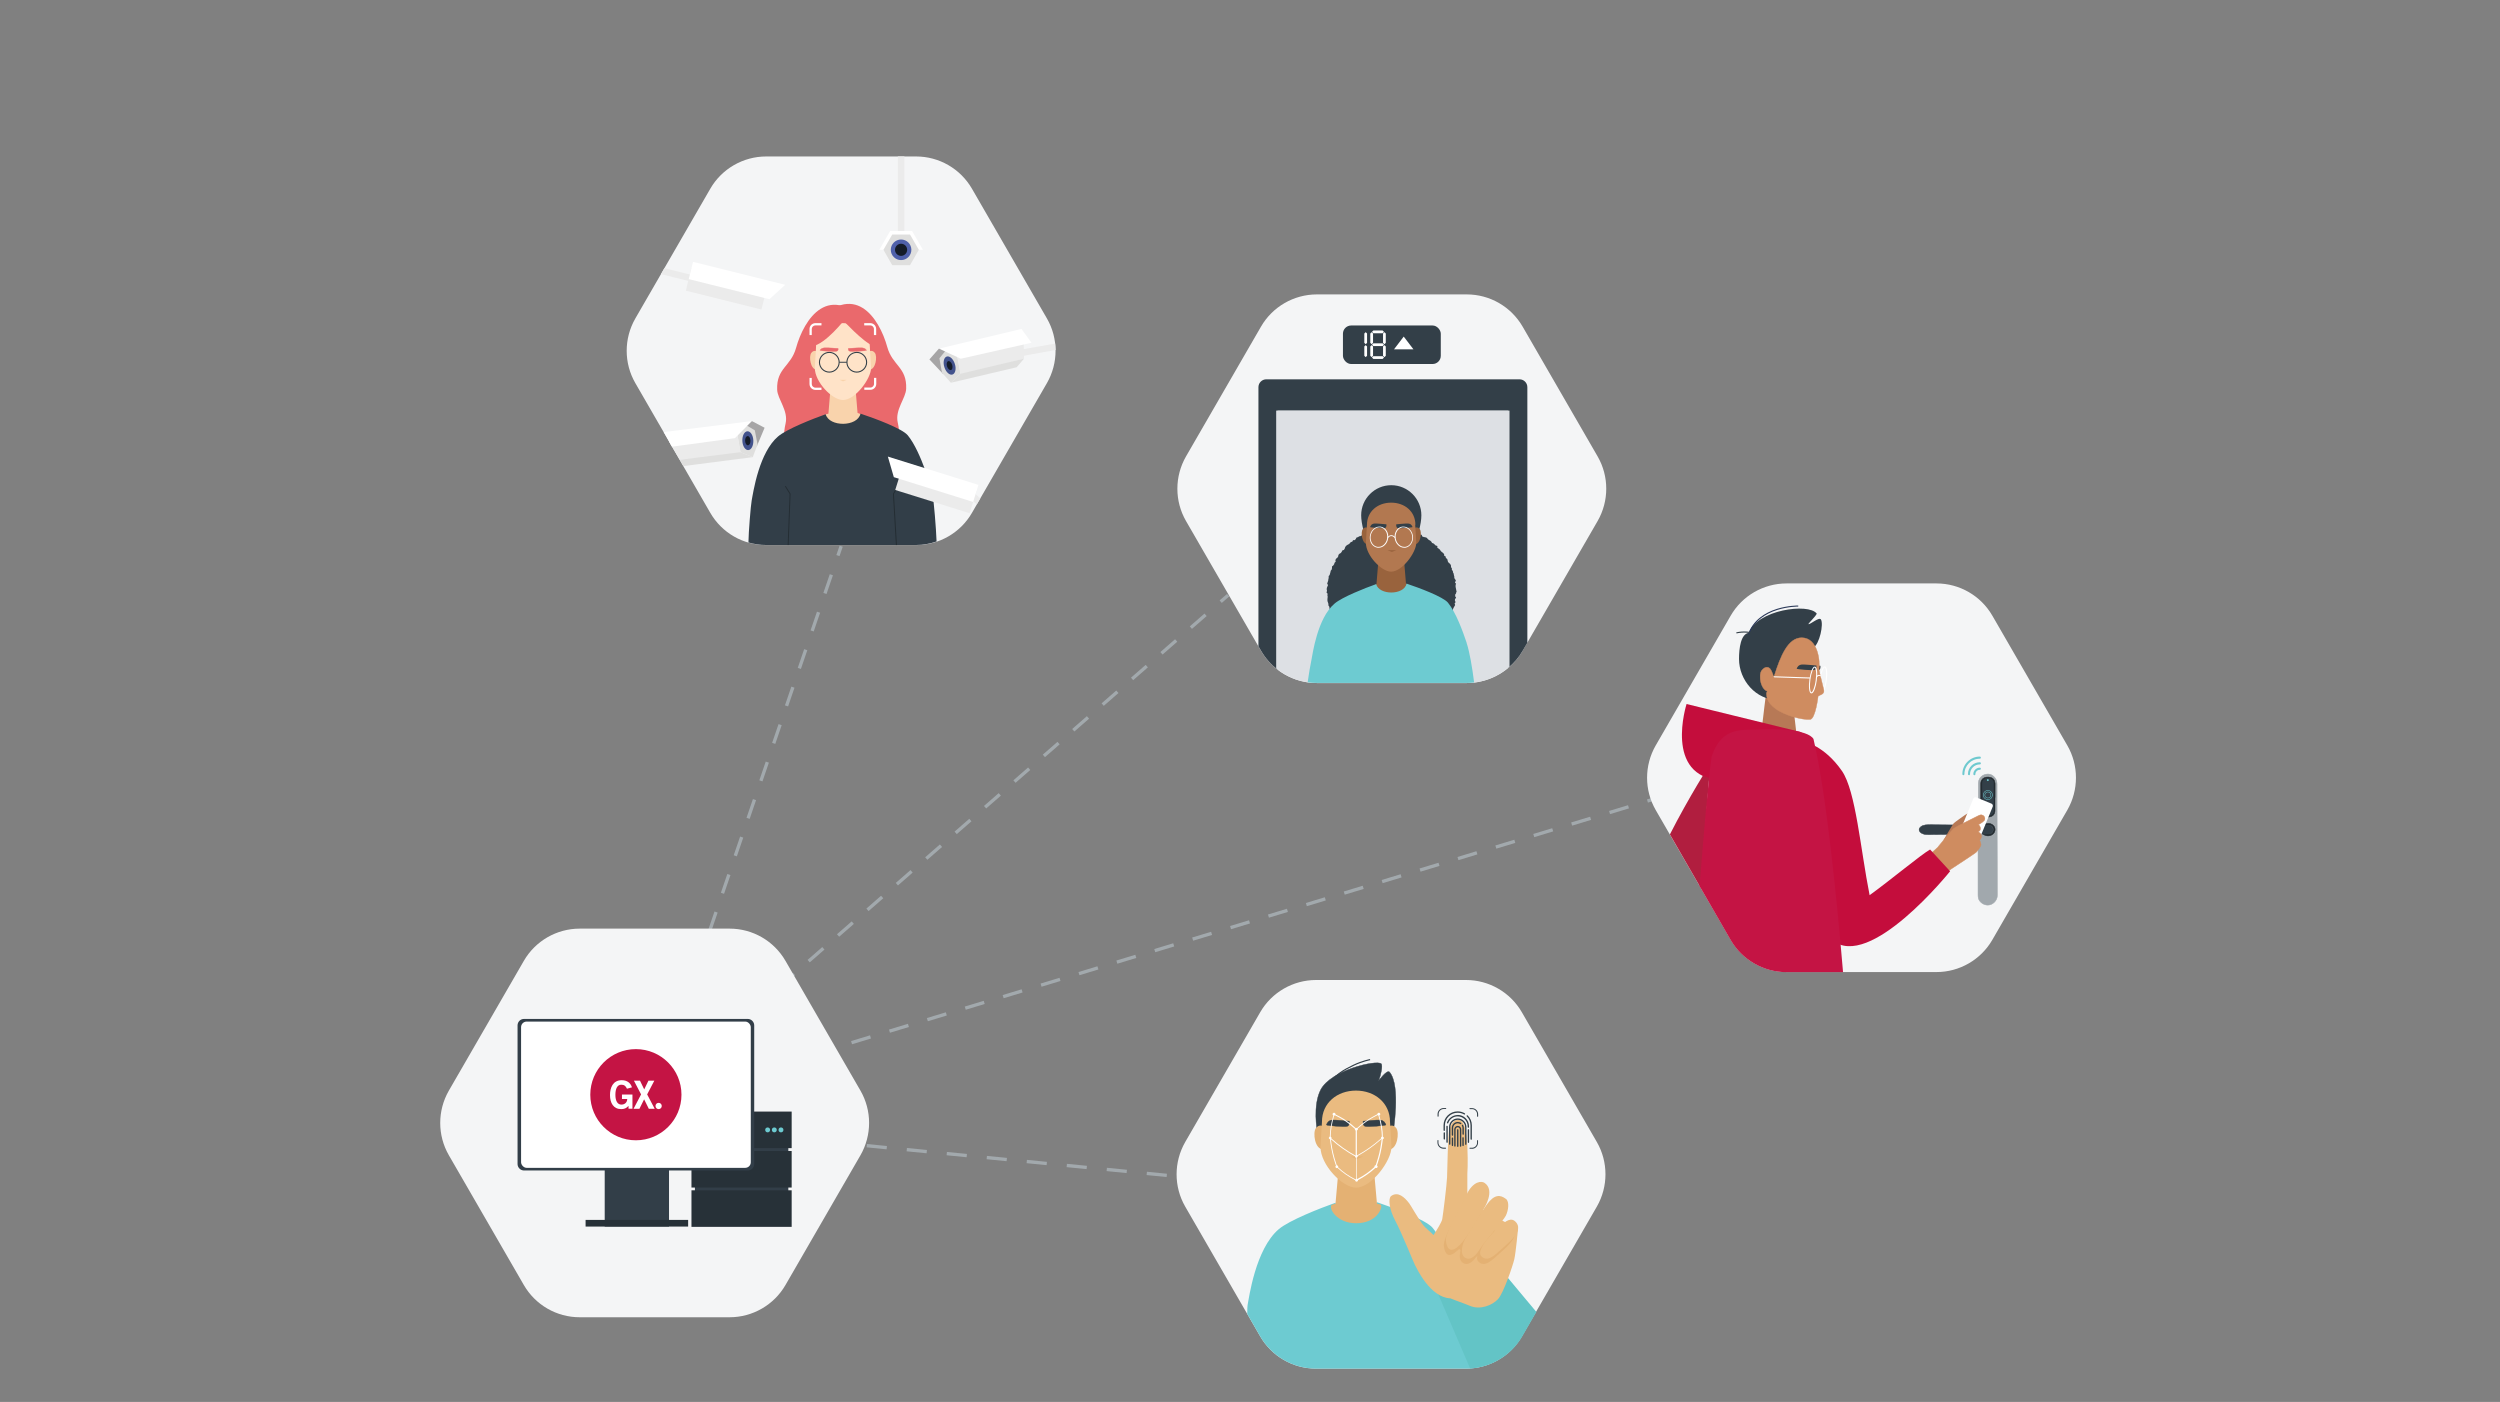 <?xml version="1.0" encoding="UTF-8"?>
<svg id="Layer_1" data-name="Layer 1" xmlns="http://www.w3.org/2000/svg" viewBox="0 0 255 143">
  <rect x="0" y="0" width="255" height="143" fill="#808080" stroke="none"/>
  <defs>
    <style>
      .cls-1 {
        fill: #a1a8ad;
        stroke: #a1a8ad;
      }

      .cls-1, .cls-2, .cls-3, .cls-4, .cls-5, .cls-6, .cls-7, .cls-8, .cls-9, .cls-10, .cls-11 {
        stroke-miterlimit: 10;
      }

      .cls-1, .cls-4, .cls-7, .cls-10 {
        stroke-width: .05px;
      }

      .cls-12 {
        fill: #eabb80;
      }

      .cls-13 {
        fill: #fff;
      }

      .cls-2 {
        stroke-linecap: round;
        stroke-width: .04px;
      }

      .cls-2, .cls-4 {
        stroke: #333f48;
      }

      .cls-2, .cls-4, .cls-14 {
        fill: #333f48;
      }

      .cls-15, .cls-16 {
        fill: #ea696c;
      }

      .cls-3 {
        stroke-dasharray: 0 0 2.02 2.02;
      }

      .cls-3, .cls-5, .cls-6, .cls-8, .cls-10, .cls-11 {
        fill: none;
      }

      .cls-3, .cls-5, .cls-6, .cls-8, .cls-11 {
        stroke: #a2a9ad;
        stroke-width: .34px;
      }

      .cls-17 {
        fill: #6ec9cf;
      }

      .cls-18 {
        fill: #f4f5f6;
      }

      .cls-19 {
        fill: #6dcbd1;
      }

      .cls-16 {
        stroke: #ea696c;
        stroke-linejoin: round;
        stroke-width: .04px;
      }

      .cls-20 {
        fill: #b27850;
      }

      .cls-21 {
        fill: #4f60aa;
      }

      .cls-22 {
        fill: #99633d;
      }

      .cls-6 {
        stroke-dasharray: 0 0 2.05 2.05;
      }

      .cls-23 {
        fill: #f9d3ac;
      }

      .cls-24 {
        fill: #b77956;
      }

      .cls-25 {
        fill: #ffe3c8;
      }

      .cls-26 {
        fill: #141b28;
      }

      .cls-7 {
        fill: #232b30;
        stroke: #232b30;
      }

      .cls-8 {
        stroke-dasharray: 0 0 1.99 1.99;
      }

      .cls-27 {
        fill: #e4b173;
      }

      .cls-28 {
        fill: #ebebeb;
      }

      .cls-29 {
        fill: #293757;
      }

      .cls-30 {
        fill: #273138;
      }

      .cls-31 {
        fill: #63c4c6;
      }

      .cls-32 {
        fill: #dfdfde;
      }

      .cls-9 {
        fill: #cf8c60;
        stroke: #cf8c60;
        stroke-width: .04px;
      }

      .cls-10 {
        stroke: #6ec9cf;
      }

      .cls-33 {
        fill: #dde0e4;
      }

      .cls-34 {
        fill: #a6a5a6;
      }

      .cls-35 {
        fill: #b11e3f;
      }

      .cls-36 {
        fill: #42528c;
      }

      .cls-37 {
        fill: #323e48;
      }

      .cls-38 {
        fill: #c41444;
      }

      .cls-11 {
        stroke-dasharray: 0 0 2.02 2.02;
      }

      .cls-39 {
        fill: #c40d3c;
      }

      .cls-40 {
        fill: #242d33;
      }
    </style>
  </defs>
  <g>
    <line class="cls-5" x1="64.63" y1="113.1" x2="65.6" y2="112.8"/>
    <line class="cls-11" x1="67.53" y1="112.22" x2="174.58" y2="79.72"/>
    <line class="cls-5" x1="175.54" y1="79.43" x2="176.51" y2="79.13"/>
  </g>
  <g>
    <line class="cls-5" x1="64.96" y1="114.54" x2="65.96" y2="114.64"/>
    <line class="cls-6" x1="68.01" y1="114.84" x2="132.35" y2="121.21"/>
    <line class="cls-5" x1="133.37" y1="121.31" x2="134.37" y2="121.41"/>
  </g>
  <g>
    <line class="cls-5" x1="66.18" y1="113.1" x2="66.51" y2="112.14"/>
    <line class="cls-3" x1="67.16" y1="110.23" x2="85.14" y2="57.62"/>
    <line class="cls-5" x1="85.47" y1="56.67" x2="85.8" y2="55.71"/>
  </g>
  <g>
    <line class="cls-5" x1="65.23" y1="113.1" x2="65.99" y2="112.43"/>
    <line class="cls-8" x1="67.49" y1="111.12" x2="123.76" y2="62.02"/>
    <line class="cls-5" x1="124.51" y1="61.37" x2="125.27" y2="60.71"/>
  </g>
  <g>
    <path class="cls-18" d="M197.52,99.15h-15.29c-2.35,0-4.52-1.25-5.7-3.29l-7.65-13.24c-1.17-2.03-1.17-4.54,0-6.58l7.65-13.24c1.17-2.03,3.35-3.29,5.7-3.29h15.29c2.35,0,4.52,1.25,5.7,3.29l7.65,13.24c1.17,2.03,1.17,4.54,0,6.58l-7.65,13.24c-1.17,2.03-3.35,3.29-5.7,3.29Z"/>
    <g>
      <path class="cls-1" d="M201.79,84.05c0-1.37,0-2.75,0-4.12,0-.47,.28-.84,.75-.95,.39-.09,.7,.05,.95,.36,.16,.2,.21,.43,.21,.68,0,.59,0,1.19,0,1.78,.01,3.08,.02,6.17,.03,9.25,0,.15,.01,.31-.02,.46-.07,.38-.47,.84-1.01,.81-.39-.02-.79-.31-.9-.68-.03-.11-.04-.23-.04-.35,0-1.08,0-2.16,0-3.24,0-.97,0-1.94,0-2.91v-1.09Z"/>
      <path class="cls-7" d="M202.26,85.06h0s.03,.04,.05,.05c.29,.22,.73,.2,.99-.05,.3-.28,.26-.73-.08-.95-.25-.17-.6-.16-.86,0-.03,.02-.05,.04-.08,.06,.02,.01,.04,.01,.06,.01,.21,0,.41,0,.62,.01,.09,0,.17,.03,.24,.1,.15,.14,.17,.39,.05,.57-.05,.08-.12,.15-.22,.17-.07,.01-.15,.02-.23,.02-.18,0-.36,0-.54,0Z"/>
      <path class="cls-7" d="M203.49,81.31c0,.46,0,.91,0,1.37,0,.38-.25,.63-.63,.66-.14,.01-.27,0-.4-.04-.26-.09-.4-.28-.43-.56,0-.08,0-.15,0-.23,0-.8,0-1.61,0-2.41,0-.11,0-.23,.02-.33,.05-.27,.26-.45,.53-.5,.15-.02,.3-.02,.45,.02,.3,.09,.46,.32,.47,.63,0,.47,0,.93,0,1.4h0Z"/>
      <path class="cls-4" d="M203.34,81.29h0c0-.47,0-.94,0-1.41,0-.22-.13-.39-.35-.45-.08-.02-.16-.02-.24-.03-.34,0-.55,.21-.55,.51,0,.92,0,1.85,0,2.77,0,.21,.12,.39,.32,.46,.15,.05,.31,.05,.46,.01,.23-.06,.36-.23,.36-.47,0-.47,0-.93,0-1.4Z"/>
      <path class="cls-10" d="M203.22,81.09c0,.26-.2,.47-.46,.47-.25,0-.46-.21-.46-.46,0-.26,.2-.47,.47-.47,.24,0,.45,.21,.46,.46Zm-.15,0c0-.17-.13-.31-.31-.31-.16,0-.3,.14-.31,.31,0,.17,.14,.31,.31,.31,.17,0,.31-.14,.31-.3Z"/>
      <path class="cls-17" d="M202.76,79.47c.05,0,.1,.05,.1,.1,0,.05-.05,.1-.1,.1-.05,0-.1-.05-.1-.1,0-.05,.05-.1,.1-.1Z"/>
      <path class="cls-4" d="M203.3,84.62c0,.25-.2,.45-.45,.45-1.76,.02-4.58,.04-6.13,.06-.19,0-.38,0-.56-.07-.12-.04-.22-.1-.31-.19-.15-.17-.13-.38,.06-.53,.14-.12,.31-.17,.49-.2,.11-.01,.22-.02,.33-.02,1.34,.01,2.69,.03,4.03,.04,.25,0,1.4,0,2.08,0,.25,0,.45,.2,.45,.45h0Z"/>
    </g>
    <g>
      <path class="cls-17" d="M200.84,79.07c-.06,0-.11-.05-.11-.11,0-.67,.54-1.21,1.21-1.21,.06,0,.11,.05,.11,.11s-.05,.11-.11,.11c-.55,0-1,.45-1,1,0,.06-.05,.11-.11,.11Z"/>
      <path class="cls-17" d="M201.39,79.07c-.06,0-.11-.05-.11-.11,0-.36,.3-.66,.66-.66,.06,0,.11,.05,.11,.11s-.05,.11-.11,.11c-.25,0-.45,.2-.45,.45,0,.06-.05,.11-.11,.11Z"/>
      <path class="cls-17" d="M200.27,79.07c-.06,0-.11-.05-.11-.11,0-.98,.8-1.79,1.78-1.79,.06,0,.11,.05,.11,.11s-.05,.11-.11,.11c-.87,0-1.57,.7-1.57,1.57,0,.06-.05,.11-.11,.11Z"/>
    </g>
    <path class="cls-24" d="M179.65,74.91c0,.41,3.86,2.45,3.78,1.59l-.57-4.91-2.65-1.45s-.46,3.63-.56,4.77Z"/>
    <g id="body">
      <path class="cls-14" d="M184.94,66.08c.66-.36,1.09-2.45,.79-2.9-.19-.27-1.05,.51-1.28,.49,.02-.12,.76-.8,.86-1.08-.83-1.12-6.1-.38-6.93,1.96-.34,.96,5.08,2.34,6.56,1.54Z"/>
      <path id="hair" class="cls-14" d="M177.38,67.21c0,2.18,1.73,4.18,3.93,4.18s3.99-2,3.99-4.18-1.78-3.95-3.99-3.95c-1.16,0-2.16,.49-2.88,1.28-.89,.07-1.05,1.64-1.05,2.67Z"/>
    </g>
    <path class="cls-13" d="M185.77,70.72c-.12-.02-.19-.17-.22-.46-.03-.26-.02-.6,.03-.96,.09-.66,.3-1.32,.54-1.32h.02c.25,.03,.29,.74,.19,1.42-.09,.66-.3,1.32-.54,1.32h-.02Zm-.09-1.41c-.05,.35-.06,.68-.03,.93,.03,.28,.1,.36,.13,.37h0c.11,0,.34-.47,.44-1.23,.05-.35,.06-.68,.03-.93-.03-.28-.1-.36-.13-.37h0c-.11,0-.34,.47-.44,1.23Z"/>
    <g id="eyebrows">
      <path class="cls-14" d="M185.67,67.91s-1.23-.12-1.46-.1c-.39,.04-.48,.29-.54,.43-.02,.05,1.6,.21,1.84,.12,.24-.09,.17-.45,.17-.45Z"/>
    </g>
    <path class="cls-9" d="M180.99,68.89c.63-1.98,1.39-3.84,2.78-3.84,1.64,0,1.91,2.35,1.76,3.28,0,0-.04,1.62-.04,1.72,0,.28-.01,.61-.04,.96,0,0-.27,2.34-.83,2.38-.78,.05-2.61-.4-3.57-1.15-.74-.57-.87-1.05-.87-1.56,0-.07,.42-.62,.62-1.19,.07-.21,.14-.42,.2-.59Z"/>
    <g id="eyebrows-2" data-name="eyebrows">
      <path class="cls-14" d="M185.26,67.88s-1.23-.12-1.46-.1c-.39,.04-.48,.29-.54,.43-.02,.05,1.6,.21,1.84,.12,.24-.09,.17-.45,.17-.45Z"/>
    </g>
    <path class="cls-9" d="M185.53,68.32l.5,2.07c.04,.18-.05,.37-.22,.44l-.56,.25,.28-2.76Z"/>
    <g>
      <path class="cls-13" d="M184.75,70.73c-.12-.02-.19-.17-.22-.46-.03-.26-.02-.6,.03-.96,.09-.66,.3-1.32,.54-1.32h.02c.25,.03,.29,.74,.19,1.42-.09,.66-.3,1.32-.54,1.32h-.02Zm-.09-1.41c-.05,.35-.06,.68-.03,.93,.03,.28,.1,.36,.13,.37h0c.11,0,.34-.47,.44-1.23,.05-.35,.06-.68,.03-.93-.03-.28-.1-.36-.13-.37h0c-.11,0-.34,.47-.44,1.23Z"/>
      <path class="cls-13" d="M185.34,69.07c.05-.08,.13-.13,.21-.13,.05,0,.1,.02,.14,.05l.06-.09c-.06-.04-.13-.07-.2-.07-.12,0-.23,.07-.3,.18l.09,.06Z"/>
      <rect class="cls-13" x="182.67" y="67.19" width=".11" height="3.82" transform="translate(107.54 249.4) rotate(-88.08)"/>
    </g>
    <path class="cls-9" d="M180.54,68.21c-.14-.17-.47-.29-.84,.17-.37,.46-.12,2.17,.8,2.17s.42-1.89,.05-2.34Z"/>
    <path class="cls-29" d="M178.41,64.74c.23-.67,.64-1.23,1.21-1.68,.46-.36,1.02-.65,1.67-.85,1.12-.35,2.12-.34,2.13-.34v-.11s-1.03-.01-2.16,.34c-.67,.21-1.24,.5-1.71,.87-.59,.46-1.01,1.04-1.25,1.73l.1,.03Z"/>
    <path class="cls-14" d="M177.12,64.61c.69-.15,1.39-.1,2.07,.14,.55,.2,.6,.11,.04-.1-.7-.26-1.42-.31-2.13-.15l.02,.1Z"/>
    <path class="cls-24" d="M198.21,85.74s.98-1.68,1.07-1.77c.08-.09,1.12-.82,1.15-.84l.94-.59s.24,.33,.05,.63c-.19,.3-.69,.58-.69,.58l-1.18,1.86-1.34,.12Z"/>
    <rect class="cls-13" x="200.6" y="81.52" width="2.14" height="3.6" rx=".23" ry=".23" transform="translate(46.65 -70.24) rotate(22.28)"/>
    <path class="cls-9" d="M197.68,86.38s1.43-1.75,1.6-1.88c.17-.14,2.41-1.25,2.51-1.3,.54-.3,.81,.28,.6,.5-.2,.22-.58,.41-.58,.41,0,0,.47,.43-.02,.74,.64,.38,.14,.85,.14,.85,0,0,.17,.36,.13,.51-.03,.15-.37,.62-.51,.74-.13,.12-2.49,1.66-2.49,1.66l-2.32,1.62-1.06-2.02,2-1.81Z"/>
    <path class="cls-35" d="M173.47,90.56l.97-12.66s-2.2,3.45-4.11,7.21l3.14,5.45Z"/>
    <g id="male">
      <path class="cls-39" d="M184.03,75.66s2.03,.35,3.85,2.98c1.41,2.04,1.89,7.98,2.82,12.67,2.08-1.5,5.31-4.19,6.17-4.66l2.04,2.22s-8.21,10.25-12.04,7.01c-1.68-1.92-2.86-5.32-2.83-9.94,.02-2.67,0-10.29,0-10.29Z"/>
    </g>
    <g id="_1_Standing" data-name="01 Standing">
      <g id="hoodie">
        <path class="cls-39" d="M183.77,74.69l-11.74-2.88s-2.38,7.44,3.52,7.78c5.91,.35,8.21-4.91,8.21-4.91Z"/>
      </g>
    </g>
    <path class="cls-35" d="M180.81,78.53c-3.6,2.11-7.14,.61-7.14,.61,0,0,3.13,3.17,7.14-.61Z"/>
    <path class="cls-38" d="M184.98,75.38c-.62-1.01-4-1.06-5.43-.97-1.69,.11-3.87-.45-4.96,2.74-.35,2.44-.81,7.83-1.23,13.24l3.16,5.48c1.17,2.03,3.35,3.29,5.7,3.29h5.77c-.59-6.96-1.68-18.14-3.01-23.76Z"/>
  </g>
  <g>
    <path class="cls-18" d="M93.44,55.6h-15.29c-2.35,0-4.52-1.25-5.7-3.29l-7.65-13.24c-1.17-2.03-1.17-4.54,0-6.58l7.65-13.24c1.17-2.03,3.35-3.29,5.7-3.29h15.29c2.35,0,4.52,1.25,5.7,3.29l7.65,13.24c1.17,2.03,1.17,4.54,0,6.58l-7.65,13.24c-1.17,2.03-3.35,3.29-5.7,3.29Z"/>
    <path class="cls-15" d="M87.65,45.33c1.19,2.8,4.89,2.02,3.92-2.23-.3-1.31,.83-2.48,.86-3.45,.08-2.21-1.4-2.34-1.93-4.26-.8-2.9-3.37-6.97-7.53-2.2-1.62,1.86,4.67,12.14,4.67,12.14Z"/>
    <path class="cls-15" d="M84.05,45.42c-1.19,2.8-4.89,2.02-3.92-2.23,.3-1.31-.83-2.48-.86-3.45-.08-2.21,1.4-2.34,1.93-4.26,.8-2.9,3.37-6.97,7.53-2.2,1.62,1.86-4.67,12.14-4.67,12.14Z"/>
    <path class="cls-23" d="M87.88,42.27c-.1-.03-.32-.12-.41-.15l-.26-3.12h-2.45l-.26,3.19c-.09,.03-.18,.05-.28,.08-.37,.11,.35,1.45,1.74,1.45s2.25-1.35,1.91-1.45Z"/>
    <path class="cls-23" d="M83.37,35.86s-.35-.23-.62,.14c-.27,.36-.09,1.72,.59,1.72s.03-1.86,.03-1.86Z"/>
    <path class="cls-23" d="M88.62,35.86s.35-.23,.62,.14c.27,.36,.09,1.72-.59,1.72s-.03-1.86-.03-1.86Z"/>
    <path class="cls-25" d="M88.73,35.48c0-1.52-1.23-2.52-2.75-2.52s-2.75,1-2.75,2.52c0,0-.12,1.94-.12,2.04,0,1.45,1.77,3.28,2.87,3.28,1.27,0,2.87-2.19,2.87-3.28,0-.09-.12-2.04-.12-2.04Z"/>
    <path class="cls-16" d="M86.54,35.54s1.13-.08,1.35-.06c.36,.02,.44,.18,.5,.27,.02,.03-1.48,.13-1.7,.07-.22-.05-.15-.28-.15-.28Z"/>
    <g>
      <path class="cls-14" d="M84.59,38.01c-.58,0-1.06-.48-1.06-1.06s.48-1.06,1.06-1.06,1.06,.48,1.06,1.06-.48,1.06-1.06,1.06Zm0-2.01c-.53,0-.95,.43-.95,.95s.43,.95,.95,.95,.95-.43,.95-.95-.43-.95-.95-.95Z"/>
      <path class="cls-14" d="M87.39,38.01c-.58,0-1.06-.48-1.06-1.06s.48-1.06,1.06-1.06,1.06,.48,1.06,1.06-.48,1.06-1.06,1.06Zm0-2.01c-.53,0-.95,.43-.95,.95s.43,.95,.95,.95,.95-.43,.95-.95-.43-.95-.95-.95Z"/>
      <rect class="cls-14" x="85.6" y="36.9" width=".78" height=".1"/>
    </g>
    <path class="cls-15" d="M86.21,32.53s-2,2.59-3.35,2.78,.44-2.27,.44-2.27l1.58-.81,1.32,.3Z"/>
    <path class="cls-16" d="M85.48,35.54s-1.13-.08-1.35-.06c-.36,.02-.44,.18-.5,.27-.02,.03,1.48,.13,1.7,.07,.22-.05,.15-.28,.15-.28Z"/>
    <path class="cls-15" d="M85.88,32.56s2.23,2.4,3.12,2.67,.71-1.46,.71-1.46l-1.85-1.66-1.97,.45Z"/>
    <g>
      <path class="cls-37" d="M95.13,50.47c-.11-.53-.23-1-.36-1.38-.11-.33-.25-.73-.4-1.15-.45-1.22-1.07-2.68-1.78-3.54-.57-.69-3.32-1.71-4.82-2.21-.29,1.37-3.21,1.38-3.55,.06-1.32,.47-3.97,1.51-4.86,2.27-.95,.81-1.57,2.18-1.98,3.46-.23,.73-.4,1.44-.51,2-.11,.53-.17,.93-.2,1.08-.09,.45-.32,3.26-.33,4.27,.58,.17,1.18,.26,1.8,.26h15.29c.73,0,1.43-.13,2.1-.36-.05-1.37-.28-4.15-.41-4.77Z"/>
      <polygon class="cls-40" points="80.44 55.6 80.34 55.6 80.54 50.39 80.06 49.61 80.14 49.56 80.64 50.36 80.64 50.37 80.44 55.6"/>
      <polygon class="cls-40" points="91.38 55.6 91.08 50.36 91.58 49.56 91.66 49.61 91.18 50.38 91.49 55.6 91.38 55.6"/>
    </g>
    <polygon id="nose" class="cls-23" points="85.62 38.74 86.36 38.74 85.99 38.9 85.62 38.74"/>
    <g>
      <path class="cls-13" d="M89.15,39.16c0,.2-.17,.37-.37,.37h-.62v.23h.62c.33,0,.6-.27,.6-.6v-.62h-.23v.62Z"/>
      <path class="cls-13" d="M88.77,33.19c.2,0,.37,.17,.37,.37v.62h.23v-.62c0-.33-.27-.6-.6-.6h-.62v.23h.62Z"/>
      <path class="cls-13" d="M83.17,39.54c-.2,0-.37-.17-.37-.37v-.62h-.23v.62c0,.33,.27,.6,.6,.6h.62v-.23h-.62Z"/>
      <path class="cls-13" d="M82.8,33.56c0-.2,.17-.37,.37-.37h.62v-.23h-.62c-.33,0-.6,.27-.6,.6v.62h.23v-.62Z"/>
    </g>
    <polygon class="cls-28" points="67.77 27.35 71.76 28.35 71.59 29 67.42 27.96 67.77 27.35"/>
    <polygon class="cls-28" points="107.67 35.7 102.71 36.59 102.55 35.94 107.63 35.04 107.67 35.7"/>
    <polygon class="cls-28" points="92.25 26.34 92.25 15.95 91.58 15.95 91.58 25.82 92.25 26.34"/>
    <g>
      <polygon class="cls-13" points="94.14 25.48 93.03 23.56 90.8 23.56 89.69 25.48 89.69 25.48 94.14 25.48 94.14 25.48"/>
      <polygon class="cls-32" points="91.01 27.05 90.11 25.48 91.01 23.92 92.82 23.92 93.72 25.48 92.82 27.05 91.01 27.05"/>
      <path class="cls-21" d="M92.96,25.48c0,.58-.47,1.05-1.05,1.05s-1.05-.47-1.05-1.05,.47-1.05,1.05-1.05,1.05,.47,1.05,1.05Z"/>
      <circle class="cls-26" cx="91.91" cy="25.48" r=".62"/>
    </g>
    <g>
      <rect class="cls-28" x="72.92" y="25.48" width="2.36" height="7.95" transform="translate(27.58 94.23) rotate(-75.99)"/>
      <polygon class="cls-13" points="70.25 28.47 78.48 30.52 80.09 29.05 70.69 26.71 70.25 28.47"/>
    </g>
    <polygon class="cls-28" points="99.99 50.84 99.16 50.09 98.55 50.48 99.63 51.45 99.99 50.84"/>
    <g>
      <polygon class="cls-34" points="94.8 36.66 96.23 38.18 97 35.71 95.77 35.56 94.8 36.66"/>
      <polygon class="cls-32" points="96.56 35.63 95.82 36.55 96.08 38.01 96.99 39.04 97.98 38.12 97.6 36.13 96.56 35.63"/>
      <path class="cls-36" d="M97.39,37.11c.17,.5,.06,.99-.23,1.09-.29,.1-.67-.23-.83-.74-.17-.5-.06-.99,.23-1.09,.29-.1,.67,.23,.83,.74Z"/>
      <path class="cls-26" d="M97.12,37.2c.08,.25,.03,.49-.11,.54-.14,.05-.33-.11-.41-.36-.08-.25-.03-.49,.11-.54,.14-.05,.33,.11,.41,.36Z"/>
      <polygon class="cls-28" points="97.64 36.33 98 38.34 104.45 36.58 104.41 34.62 97.64 36.33"/>
      <polygon class="cls-32" points="97.98 38.12 104.45 36.58 103.7 37.46 96.99 39.04 97.98 38.12"/>
      <polygon class="cls-13" points="95.77 35.56 98 36.59 105.21 34.96 104.19 33.55 95.77 35.56"/>
    </g>
    <g>
      <rect class="cls-28" x="94.28" y="46.06" width="2.36" height="7.95" transform="translate(19.22 126.22) rotate(-72.64)"/>
      <polygon class="cls-13" points="99.26 51.2 91.17 48.67 90.56 46.57 99.8 49.46 99.26 51.2"/>
    </g>
    <g>
      <polygon class="cls-34" points="77.99 43.63 77.18 45.56 75.6 43.52 76.69 42.95 77.99 43.63"/>
      <polygon class="cls-32" points="75.98 43.29 76.99 43.89 77.27 45.34 76.78 46.63 75.52 46.12 75.18 44.13 75.98 43.29"/>
      <path class="cls-36" d="M75.72,44.97c.02,.53,.29,.95,.6,.94,.31-.01,.54-.45,.52-.98-.02-.53-.29-.95-.6-.94-.31,.01-.54,.45-.52,.98Z"/>
      <path class="cls-26" d="M76,44.96c.01,.26,.14,.47,.29,.46,.15,0,.27-.22,.26-.48-.01-.26-.14-.47-.29-.46-.15,0-.27,.22-.26,.48Z"/>
      <polygon class="cls-28" points="75.21 44.32 75.58 46.33 69.33 46.9 68.27 45.1 75.21 44.32"/>
      <polygon class="cls-32" points="75.52 46.12 69.33 46.9 69.7 47.54 76.78 46.63 75.52 46.12"/>
      <polygon class="cls-13" points="76.69 42.95 74.97 44.69 68.54 45.56 67.7 44.07 76.69 42.95"/>
    </g>
  </g>
  <g>
    <path class="cls-18" d="M149.53,139.6h-15.29c-2.35,0-4.52-1.25-5.7-3.29l-7.65-13.24c-1.17-2.03-1.17-4.54,0-6.58l7.65-13.24c1.17-2.03,3.35-3.29,5.7-3.29h15.29c2.35,0,4.52,1.25,5.7,3.29l7.65,13.24c1.17,2.03,1.17,4.54,0,6.58l-7.65,13.24c-1.17,2.03-3.35,3.29-5.7,3.29Z"/>
    <path class="cls-19" d="M148.72,130.8c-.51-1.53-1.46-4.19-2.59-5.56-.68-.82-3.92-2.02-5.7-2.62-.35,1.63-3.82,1.62-4.21,.06-1.57,.56-4.72,1.79-5.79,2.7-2.38,2.03-3.04,7.05-3.18,7.77-.02,.11-.03,.43-.03,.87l1.32,2.29c1.17,2.03,3.35,3.29,5.7,3.29h15.29c.99,0,1.95-.24,2.82-.65-1.07-2.8-3.32-7.21-3.63-8.15Z"/>
    <g>
      <path class="cls-27" d="M140.85,122.88c-.14-.04-.27-.08-.4-.11l-.36-4.03h-3.51l-.36,4.04c-.12,.03-.25,.07-.37,.1-.39,.32,.47,1.89,2.47,1.89h.02c2.04-.01,2.69-1.48,2.52-1.89Z"/>
      <g id="hair-2" data-name="hair">
        <path class="cls-2" d="M134.35,115.36s-.47-2.6,.36-4.2c1.05-2.02,5.7-3.07,6.17-2.66,.18,.16-.03,1.17-.26,1.72-.04,.09,.85-1.17,1.11-.87,1.2,1.4,.35,6.27,.35,6.27l-5.24-2.23-2.49,1.97Z"/>
        <path class="cls-14" d="M135.34,111.01l-.11-.06c.74-1.33,1.93-1.92,2.79-2.34,.94-.45,1.71-.58,1.72-.59l.02,.12s-.77,.14-1.69,.58c-.85,.41-2.01,.99-2.73,2.28Z"/>
      </g>
      <path class="cls-27" d="M135.01,114.9s-.44-.29-.79,.17c-.34,.46-.11,2.17,.74,2.17s.04-2.34,.04-2.34Z"/>
      <path class="cls-27" d="M141.63,114.9s.44-.29,.79,.17c.34,.46,.11,2.17-.74,2.17s-.04-2.34-.04-2.34Z"/>
      <path class="cls-12" d="M141.78,114.42c0-1.92-1.55-3.18-3.47-3.18s-3.47,1.26-3.47,3.18c0,0-.15,2.45-.15,2.57,0,1.83,2.24,4.15,3.62,4.15,1.6,0,3.62-2.76,3.62-4.15,0-.12-.15-2.57-.15-2.57Z"/>
      <g id="eyebrows-3" data-name="eyebrows">
        <g>
          <path class="cls-2" d="M139.04,114.36s1.43-.14,1.7-.12c.46,.04,.56,.34,.63,.5,.02,.06-1.87,.24-2.14,.14-.27-.1-.19-.53-.19-.53Z"/>
          <path class="cls-2" d="M137.62,114.36s-1.43-.14-1.7-.12c-.46,.04-.56,.34-.63,.5-.02,.06,1.87,.24,2.14,.14,.27-.1,.19-.53,.19-.53Z"/>
        </g>
      </g>
      <polygon id="nose-2" data-name="nose" class="cls-27" points="137.73 117.97 139.04 117.97 138.38 118.22 137.73 117.97"/>
    </g>
    <path class="cls-13" d="M141.15,116.07c0-.06-.04-.1-.08-.12h-.02c0-.63-.12-1.36-.33-2.06l-.03-.11c.05-.02,.1-.07,.1-.13,0-.08-.07-.15-.15-.15s-.15,.07-.15,.15h0l-.42,.23c-.47,.25-.92,.55-1.32,.9l-.33,.28s-.04-.02-.06-.02c-.03,0-.05,.02-.07,.03l-.34-.29c-.41-.35-.85-.65-1.32-.9l-.41-.21s0-.01,0-.02c0-.08-.07-.15-.15-.15s-.15,.07-.15,.15c0,.05,.03,.09,.08,.12l-.03,.12c-.21,.7-.32,1.43-.33,2.05h-.02s-.08,.08-.08,.13c0,.07,.05,.12,.12,.14l.05,.39c.09,.69,.25,1.38,.47,2.04l.09,.25s-.06,.07-.06,.11c0,.08,.07,.15,.15,.15,.02,0,.04-.02,.06-.03h0c.53,.49,1.12,.9,1.76,1.23l.04,.02h0c0,.09,.07,.16,.15,.16s.15-.07,.15-.15c0,0,0-.01,0-.02h.02c.64-.34,1.23-.75,1.76-1.24h0s.04,.02,.07,.02c.08,0,.15-.07,.15-.15,0-.05-.03-.09-.08-.12l.09-.25c.22-.66,.38-1.35,.47-2.04l.05-.39c.07-.02,.12-.07,.12-.14Zm-2.35-1.22c.4-.34,.84-.64,1.3-.89l.42-.22s.04,.02,.07,.03h0l.04,.13c.2,.7,.31,1.41,.32,2.03-.05,.02-.09,.07-.09,.13,0,.02,.01,.03,.02,.05l-.07,.06c-.72,.64-1.52,1.2-2.37,1.67-.01,0-.03-.01-.04-.02v-2.51c.06-.02,.11-.07,.11-.14,0-.02-.01-.04-.02-.05l.32-.28Zm-2.75-.94l.04-.12s.06-.01,.08-.03l.4,.21c.46,.24,.9,.54,1.3,.89l.34,.29s-.02,.02-.02,.04c0,.06,.04,.1,.09,.13v2.53s-.03,0-.04,.01c-.85-.47-1.65-1.03-2.37-1.68l-.07-.06s.02-.03,.02-.05c0-.06-.04-.1-.09-.13,0-.62,.12-1.33,.32-2.03Zm2.16,6.36c-.63-.32-1.22-.73-1.73-1.21h0s.02-.03,.02-.05c0-.08-.07-.15-.15-.15l-.08-.25c-.22-.66-.38-1.33-.47-2.02l-.05-.39,.07,.06c.73,.65,1.54,1.22,2.4,1.69,0,0,0,.01,0,.02,0,.06,.04,.1,.09,.13v2.17s-.04,0-.05,.02h-.03Zm2.67-3.7c-.09,.68-.25,1.36-.47,2.02l-.09,.26c-.07,.01-.13,.07-.13,.14,0,.02,.01,.03,.02,.04h-.01c-.52,.49-1.11,.9-1.74,1.22h-.02s-.04,0-.06-.02v-2.15c.06-.02,.11-.07,.11-.14,0-.01,0-.02-.01-.03,.85-.47,1.65-1.03,2.38-1.68l.07-.06-.05,.39Z"/>
    <path class="cls-31" d="M153.42,129.87l-7.32,.74,3.85,8.97c2.2-.13,4.21-1.34,5.32-3.26l1.44-2.5-3.29-3.94Z"/>
    <path class="cls-12" d="M149.67,122.59v-2.86s.08-1.03,0-2.82c-.08-1.79-.39-2.46-.67-2.61-.28-.15-.84-.15-1.16,.85-.16,.48-.21,4.19-.24,4.95-.03,.76-.41,3.8-.49,4.25-.05,.29-.54,1.09-.89,1.63-.22-.28-.81-.66-1.17-1.17-.54-.77-1.17-1.89-1.31-2.07-.47-.61-1.13-1.25-1.84-.75-.32,.23-.22,1.33,.42,2.53,.65,1.2,1.85,4.23,2.02,4.54,.17,.3,1.52,3.28,3.59,3.37,0,0,0,0,.01,0,.59,.25,1.29,.47,1.98,.76,1.07,.46,2.29-.06,2.87-.67,.57-.61,1.52-3.43,1.67-4.08,.15-.65,.38-3.08,.38-3.08l-5.17-2.77Z"/>
    <path class="cls-27" d="M154.34,125.21c-.5-.61-1.07-.12-1.65,.36-.08,.07-.2,.17-.33,.3,.49-.59-1.17-2.13-1.3-1.92,.23-.36-.99-2.96-1.66-1.62-.67,1.34-2.2,3.94-2.13,4.72,.07,.78,.42,1.42,1.37,.51,.24-.23,.37-.18,.3,.14-.09,.45-.06,.93,.31,1.14,.47,.27,.93-.11,1.29-.59,.07-.1,.15-.15,.14-.08-.05,.21-.02,.39,.12,.52,.67,.64,1.38-.15,2.27-.94,.9-.79,1.91-1.74,1.27-2.53Z"/>
    <path class="cls-12" d="M154.65,124.69c-.5-.61-1.07-.12-1.65,.36-.57,.49-2.57,2.46-1.89,3.1,.67,.64,1.38-.15,2.27-.94,.9-.79,1.91-1.74,1.27-2.53Z"/>
    <path class="cls-12" d="M153.59,122.28c-.56-.43-1.17-.48-1.94,.59-.77,1.06-1.92,3.07-2.19,3.49-.27,.43-.62,1.59,0,1.94,.6,.34,1.17-.36,1.56-1,.39-.64,2.33-2.79,2.58-3.31,.25-.52,.39-1.41,0-1.71Z"/>
    <path class="cls-12" d="M151.42,120.65c-.31-.21-1.14-.18-1.81,1.15-.67,1.34-2.2,3.94-2.13,4.72,.07,.78,.42,1.42,1.37,.51,.95-.91,2.22-3.3,2.4-3.57,.18-.27,1.29-2.05,.17-2.81Z"/>
    <g>
      <path class="cls-14" d="M149.71,113.77s-.07-.03-.1,0c-.03,.03-.03,.07,0,.1,.25,.24,.38,.57,.38,.92v1.4s.03,.07,.07,.07,.07-.03,.07-.07v-1.4c0-.38-.15-.75-.43-1.02Z"/>
      <path class="cls-14" d="M148.69,113.5c.23,0,.46,.06,.66,.18,.02,0,.03,.01,.05,0,.02,0,.03-.02,.04-.03,0-.02,.01-.04,0-.05,0-.02-.02-.03-.03-.04-.22-.13-.47-.2-.73-.2-.8,0-1.44,.64-1.44,1.43v.5s.03,.07,.07,.07,.07-.03,.07-.07v-.5c0-.71,.58-1.29,1.3-1.29Z"/>
      <path class="cls-14" d="M147.25,115.56v.61s.03,.07,.07,.07,.07-.03,.07-.07v-.61s-.03-.07-.07-.07-.07,.03-.07,.07Z"/>
      <path class="cls-14" d="M147.53,114.89v1.61s.03,.07,.07,.07,.07-.03,.07-.07v-1.61s-.03-.07-.07-.07-.07,.03-.07,.07Z"/>
      <path class="cls-14" d="M149.71,115.24v1.27s.03,.07,.07,.07,.07-.03,.07-.07v-1.27s-.03-.07-.07-.07-.07,.03-.07,.07Z"/>
      <path class="cls-14" d="M148.69,113.73c-.49,0-.93,.31-1.1,.77,0,.02,0,.04,0,.05s.02,.03,.04,.04c.03,.01,.08,0,.09-.04,.14-.4,.53-.68,.96-.68,.56,0,1.02,.46,1.02,1.01v.09s.03,.07,.07,.07,.07-.03,.07-.07v-.09c0-.64-.52-1.16-1.16-1.16Z"/>
      <path class="cls-14" d="M148.69,114.08c-.49,0-.89,.4-.89,.89v1.73s.03,.07,.07,.07,.07-.03,.07-.07v-1.73c0-.41,.34-.75,.75-.75s.75,.34,.75,.75v1.74s.03,.07,.07,.07,.07-.03,.07-.07v-1.74c0-.49-.4-.89-.89-.89Z"/>
      <path class="cls-14" d="M148.69,114.44c-.34,0-.61,.28-.61,.62v.72s.03,.07,.07,.07,.07-.03,.07-.07v-.72c0-.26,.21-.48,.47-.48,.09,0,.18,.03,.26,.08,.02,.01,.04,.02,.06,.01,.02,0,.03-.02,.04-.03,.01-.02,.02-.03,.01-.05s-.01-.04-.03-.05c-.1-.07-.22-.1-.34-.1Z"/>
      <path class="cls-14" d="M148.08,116.09v.74s.03,.07,.07,.07,.07-.03,.07-.07v-.74s-.03-.07-.07-.07-.07,.03-.07,.07Z"/>
      <path class="cls-14" d="M149.16,116.06v.77s.03,.07,.07,.07,.07-.03,.07-.07v-.77s-.03-.07-.07-.07-.07,.03-.07,.07Z"/>
      <path class="cls-14" d="M149.19,114.72s-.04,0-.05,0c-.02,0-.03,.02-.03,.04,0,.02,0,.04,0,.06,.04,.07,.06,.15,.06,.23v.63s.03,.07,.07,.07,.07-.03,.07-.07v-.63c0-.1-.03-.21-.08-.3,0-.02-.02-.03-.04-.03Z"/>
      <path class="cls-14" d="M148.69,114.84c-.2,0-.36,.16-.36,.36v1.69s.03,.07,.07,.07,.07-.03,.07-.07v-1.69c0-.12,.1-.22,.22-.22s.22,.1,.22,.22v1.7s.03,.07,.07,.07,.07-.03,.07-.07v-1.7c0-.2-.16-.36-.36-.36Z"/>
      <path class="cls-14" d="M148.62,115.24v1.68s.03,.07,.07,.07,.07-.03,.07-.07v-1.68s-.03-.07-.07-.07-.07,.03-.07,.07Z"/>
    </g>
    <g>
      <path class="cls-14" d="M146.68,113.91s-.05-.02-.05-.05v-.22c0-.34,.28-.62,.62-.62h.22s.05,.02,.05,.05-.02,.05-.05,.05h-.22c-.28,0-.51,.23-.51,.51v.22s-.02,.05-.05,.05Z"/>
      <path class="cls-14" d="M150.71,113.91s-.05-.02-.05-.05v-.22c0-.28-.23-.51-.51-.51h-.22s-.05-.02-.05-.05,.02-.05,.05-.05h.22c.34,0,.62,.28,.62,.62v.22s-.02,.05-.05,.05Z"/>
      <path class="cls-14" d="M147.46,117.17h-.22c-.34,0-.62-.28-.62-.62v-.22s.02-.05,.05-.05,.05,.02,.05,.05v.22c0,.28,.23,.51,.51,.51h.22s.05,.02,.05,.05-.02,.05-.05,.05Z"/>
      <path class="cls-14" d="M150.15,117.17h-.22s-.05-.02-.05-.05,.02-.05,.05-.05h.22c.28,0,.51-.23,.51-.51v-.22s.02-.05,.05-.05,.05,.02,.05,.05v.22c0,.34-.28,.62-.62,.62Z"/>
    </g>
  </g>
  <g>
    <path class="cls-18" d="M74.42,134.36h-15.29c-2.35,0-4.52-1.25-5.7-3.29l-7.65-13.24c-1.17-2.03-1.17-4.54,0-6.58l7.65-13.24c1.17-2.03,3.35-3.29,5.7-3.29h15.29c2.35,0,4.52,1.25,5.7,3.29l7.65,13.24c1.17,2.03,1.17,4.54,0,6.58l-7.65,13.24c-1.17,2.03-3.35,3.29-5.7,3.29Z"/>
    <g>
      <g>
        <rect class="cls-37" x="70.88" y="116.77" width="9.53" height="6.01"/>
        <rect class="cls-30" x="70.53" y="113.38" width="10.22" height="3.73"/>
        <rect class="cls-30" x="70.53" y="117.4" width="10.22" height="3.73"/>
        <polygon class="cls-30" points="80.75 125.14 70.53 125.14 70.53 122.79 70.53 121.41 80.75 121.41 80.75 125.14"/>
        <circle class="cls-19" cx="79.66" cy="115.25" r=".25"/>
        <circle class="cls-19" cx="78.98" cy="115.25" r=".25"/>
        <circle class="cls-19" cx="78.3" cy="115.25" r=".25"/>
      </g>
      <g>
        <rect class="cls-37" x="61.68" y="110.46" width="6.56" height="14.65"/>
        <rect class="cls-30" x="59.73" y="124.43" width="10.46" height=".68"/>
        <path class="cls-37" d="M53.45,103.93h22.82c.36,0,.66,.3,.66,.66v14.14c0,.36-.29,.66-.66,.66h-22.82c-.36,0-.66-.3-.66-.66v-14.14c0-.36,.29-.66,.66-.66Z"/>
        <rect class="cls-13" x="53.15" y="104.2" width="23.43" height="14.92" rx=".57" ry=".57"/>
        <g>
          <circle class="cls-38" cx="64.86" cy="111.66" r="4.65"/>
          <g>
            <path class="cls-13" d="M67.5,112.81c0,.18-.14,.32-.32,.32s-.32-.14-.32-.32,.14-.32,.32-.32,.32,.14,.32,.32"/>
            <path class="cls-13" d="M63.95,111.05c-.13-.29-.29-.41-.58-.41-.41,0-.6,.41-.6,1.04s.23,.99,.61,.99c.36,0,.59-.24,.6-.57h-.54v-.46h1.07v1.45h-.4v-.29c-.23,.25-.44,.33-.75,.33-.78,0-1.14-.62-1.14-1.43,0-.73,.28-1.52,1.2-1.52,.57,0,.91,.31,1.04,.73l-.51,.14Z"/>
            <path class="cls-13" d="M64.68,110.23h.6l.43,.89,.43-.89h.6l-.73,1.4,.77,1.47h-.6l-.48-.97-.48,.97h-.6l.77-1.47-.73-1.4Z"/>
          </g>
        </g>
      </g>
    </g>
  </g>
  <g>
    <g/>
    <g>
      <path class="cls-18" d="M149.61,69.67h-15.29c-2.35,0-4.52-1.25-5.7-3.29l-7.65-13.24c-1.17-2.03-1.17-4.54,0-6.58l7.65-13.24c1.17-2.03,3.35-3.29,5.7-3.29h15.29c2.35,0,4.52,1.25,5.7,3.29l7.65,13.24c1.17,2.03,1.17,4.54,0,6.58l-7.65,13.24c-1.17,2.03-3.35,3.29-5.7,3.29Z"/>
      <rect class="cls-14" x="136.98" y="33.2" width="9.98" height="3.93" rx=".84" ry=".84"/>
      <g>
        <g>
          <polygon class="cls-13" points="139.91 33.88 139.77 34.02 139.77 34.97 139.91 35.11 140.05 34.97 140.05 34.02 139.91 33.88"/>
          <polygon class="cls-13" points="139.94 33.85 140.08 33.99 141.03 33.99 141.17 33.85 141.03 33.71 140.08 33.71 139.94 33.85"/>
          <polygon class="cls-13" points="139.94 36.47 140.08 36.61 141.03 36.61 141.17 36.47 141.03 36.33 140.08 36.33 139.94 36.47"/>
          <polygon class="cls-13" points="139.94 35.16 140.08 35.3 141.03 35.3 141.17 35.16 141.03 35.02 140.08 35.02 139.94 35.16"/>
          <polygon class="cls-13" points="139.91 35.2 139.77 35.34 139.77 36.29 139.91 36.43 140.05 36.29 140.05 35.34 139.91 35.2"/>
          <polygon class="cls-13" points="141.21 33.88 141.07 34.02 141.07 34.97 141.21 35.11 141.35 34.97 141.35 34.02 141.21 33.88"/>
          <polygon class="cls-13" points="141.21 35.2 141.07 35.34 141.07 36.29 141.21 36.43 141.35 36.29 141.35 35.34 141.21 35.2"/>
        </g>
        <g>
          <polygon class="cls-13" points="139.3 33.88 139.16 34.02 139.16 34.97 139.3 35.11 139.44 34.97 139.44 34.02 139.3 33.88"/>
          <polygon class="cls-13" points="139.3 35.2 139.16 35.34 139.16 36.29 139.3 36.43 139.44 36.29 139.44 35.34 139.3 35.2"/>
        </g>
        <polygon class="cls-13" points="144.17 35.63 143.18 34.33 142.19 35.63 144.17 35.63"/>
      </g>
      <path class="cls-14" d="M154.99,38.69h-25.83c-.44,0-.8,.36-.8,.8v26.43l.27,.46c.44,.76,1.01,1.4,1.68,1.92v-26.41h23.53v26.23c.58-.49,1.08-1.06,1.47-1.74l.48-.82v-26.07c0-.44-.36-.8-.8-.8Z"/>
      <path class="cls-33" d="M130.17,68.18c1.16,.94,2.61,1.49,4.15,1.49h15.29c1.63,0,3.17-.62,4.36-1.67v-26.12h-23.8v26.3Z"/>
      <g>
        <g>
          <path class="cls-14" d="M148.52,60.36c0,.05,0,.1,0,.15,0,.05-.09,.1-.09,.15,0,.05,0,.1,0,.15,0,.05,.09,.11,.09,.16,0,.05-.1,.09-.11,.14,0,.05,0,.1-.01,.15,0,.05,.07,.11,.06,.16,0,.05-.08,.09-.09,.14,0,.05,.06,.11,.05,.16-.01,.05-.06,.09-.08,.14-.01,.05-.06,.09-.08,.14-.01,.05-.05,.09-.06,.14-.01,.05,0,.1-.02,.15-.01,.05-.03,.1-.04,.14-.02,.05-.03,.09-.05,.14-.02,.05-.04,.09-.06,.14-.02,.05,.04,.13,.02,.17-.02,.05-.12,.06-.14,.1-.02,.05-.03,.09-.06,.14-.02,.05,0,.11-.02,.15-.02,.04-.06,.08-.09,.13-.02,.04-.07,.08-.09,.12-.02,.04,0,.11-.03,.15-.03,.04-.12,.04-.15,.09-.03,.04,0,.12-.02,.16-.03,.04-.08,.07-.1,.11-.03,.04-.07,.08-.09,.12-.03,.04-.05,.08-.08,.12-.03,.04-.05,.08-.08,.12-.03,.04-.02,.11-.05,.15-.03,.04-.09,.05-.13,.09-.03,.04-.02,.12-.05,.16-.03,.04-.16,0-.19,.03-.03,.04,0,.14-.03,.18-.04,.04-.13,.02-.16,.05-.04,.04-.03,.11-.07,.14-.04,.03-.13,0-.16,.04-.04,.03-.06,.08-.1,.11-.04,.03-.05,.09-.09,.13-.04,.03-.08,.06-.12,.09-.04,.03-.09,.05-.13,.08-.04,.03-.04,.12-.08,.15-.04,.03-.08,.06-.12,.09-.04,.03-.09,.04-.13,.07-.04,.03-.13-.02-.17,0-.04,.03-.06,.09-.1,.12-.04,.03-.07,.09-.11,.11-.04,.02-.09,.04-.14,.06-.04,.02-.09,.04-.14,.06-.04,.02-.12-.03-.17,0-.05,.02-.08,.07-.12,.09-.05,.02-.08,.07-.13,.09-.05,.02-.11,0-.16,0-.05,.02-.08,.08-.12,.1-.05,.02-.09,.06-.13,.08-.05,.02-.1,.02-.15,.04-.05,.01-.11,0-.15,0-.05,.01-.08,.08-.13,.1-.05,.01-.12-.05-.16-.04-.05,.01-.1,.01-.15,.02-.05,.01-.09,.05-.14,.06-.05,0-.1-.02-.15-.01-.05,0-.09,.07-.14,.08-.05,0-.1,.05-.15,.06-.05,0-.11-.11-.16-.1-.05,0-.09,.09-.14,.1-.05,0-.1-.07-.15-.06-.05,0-.1,.08-.15,.08-.05,0-.1-.01-.15-.01s-.1-.07-.15-.07c-.05,0-.1-.02-.15-.02-.05,0-.1,.07-.15,.07-.05,0-.1,.02-.15,.02-.05,0-.1-.05-.15-.05-.05,0-.1-.04-.15-.04-.05,0-.1-.02-.15-.02-.05,0-.11,.07-.16,.06-.05,0-.09-.07-.14-.08-.05-.01-.08-.09-.13-.1-.05-.01-.12,.06-.17,.05-.05-.01-.08-.11-.12-.12-.05-.01-.1,0-.15,0-.05-.01-.1-.02-.15-.04-.05-.02-.1-.03-.14-.04-.05-.02-.08-.08-.13-.09-.05-.02-.09-.05-.13-.07-.05-.02-.13,.04-.17,.02-.05-.02-.08-.06-.13-.08-.05-.02-.09-.04-.14-.06-.04-.02-.06-.1-.11-.12-.04-.02-.09-.05-.13-.07-.04-.02-.12,.01-.17-.01-.04-.03-.09-.05-.13-.07-.04-.03-.11-.02-.15-.05-.04-.03-.02-.15-.06-.18-.04-.03-.07-.07-.11-.1-.04-.03-.13,0-.17-.02-.04-.03-.06-.09-.1-.12-.04-.03-.07-.07-.11-.1-.04-.03-.07-.07-.11-.1-.04-.03-.09-.05-.12-.08-.04-.03-.11-.03-.14-.07-.04-.03-.08-.07-.11-.1-.04-.04-.09-.06-.12-.09-.03-.04-.04-.1-.08-.13-.03-.04-.04-.1-.07-.14-.03-.04-.08-.06-.11-.1-.03-.04-.11-.04-.14-.08-.03-.04-.02-.11-.05-.15-.03-.04-.09-.06-.12-.1-.03-.04-.06-.08-.08-.13-.03-.04-.03-.1-.06-.14-.03-.04-.02-.11-.04-.15-.03-.04-.06-.08-.08-.12-.03-.04-.06-.08-.08-.12-.03-.04-.1-.06-.12-.1-.02-.04,0-.11-.02-.16-.02-.04-.05-.08-.07-.13-.02-.04-.05-.09-.07-.13-.02-.05,0-.1-.03-.15-.02-.05-.11-.06-.13-.11-.02-.05-.04-.09-.06-.14-.02-.05,.03-.12,.01-.16-.02-.05-.04-.09-.05-.14-.02-.05-.04-.09-.06-.14-.01-.05-.04-.09-.05-.14-.01-.05-.01-.1-.02-.15-.01-.05,0-.1-.02-.15-.01-.05-.08-.08-.09-.13-.01-.05,.02-.1,0-.15,0-.05-.03-.1-.04-.14,0-.05-.05-.09-.05-.14,0-.05,0-.1-.01-.15,0-.05,.02-.1,.01-.15,0-.05,.02-.1,.02-.15,0-.05-.03-.1-.03-.15,0-.05,.02-.1,.02-.15,0-.05-.11-.1-.11-.15s.05-.1,.05-.15c0-.05-.03-.1-.03-.15,0-.05,0-.1,.01-.15,0-.05,.06-.1,.06-.15,0-.05,.06-.09,.06-.14,0-.05-.09-.11-.08-.16,0-.05,.04-.1,.05-.15,0-.05,.04-.09,.05-.14,0-.05,0-.1,.02-.15,.01-.05,.02-.1,.03-.15,.01-.05-.02-.11,0-.16,.01-.05,.09-.08,.1-.13,.01-.05,.02-.1,.04-.14,.01-.05,.03-.1,.04-.14,.02-.05,.02-.1,.03-.15,.02-.05,.08-.08,.1-.12,.02-.05,.01-.1,.03-.15,.02-.05-.02-.12,0-.16,.02-.05,.11-.06,.13-.11,.02-.05,.07-.08,.09-.12,.02-.04,.01-.1,.04-.15,.02-.04,.08-.07,.11-.11,.02-.04-.04-.14-.02-.18,.03-.04,.05-.09,.07-.13,.03-.04,.1-.06,.13-.1,.03-.04,.05-.08,.08-.13,.03-.04,0-.12,.03-.16,.03-.04,.07-.07,.1-.11,.03-.04,.11-.04,.14-.08,.03-.04,.05-.08,.09-.12,.03-.04,.03-.1,.07-.14,.03-.04,.13-.02,.16-.06,.03-.04,.05-.09,.08-.13,.03-.04,.02-.12,.05-.16,.04-.04,.06-.08,.09-.12,.04-.04,.08-.06,.12-.09,.04-.03,.1-.04,.14-.07,.04-.03,.08-.06,.12-.1,.04-.03,.06-.09,.09-.12,.04-.03,.12-.01,.16-.05,.04-.03,.04-.11,.08-.14,.04-.03,.13,.01,.17-.01,.04-.03,.06-.08,.1-.11,.04-.03,.04-.13,.08-.15,.04-.03,.11-.02,.15-.05,.04-.03,.08-.06,.13-.08,.04-.03,.11,0,.16-.03,.04-.02,.08-.06,.13-.08,.04-.02,.11,0,.15-.03,.04-.02,.04-.15,.09-.17,.05-.02,.12,.01,.16,0,.05-.02,.09-.05,.13-.07,.05-.02,.08-.06,.13-.08,.05-.02,.11,.01,.16,0,.05-.02,.08-.07,.13-.08,.05-.02,.09-.05,.14-.06,.05-.01,.12,.06,.17,.04,.05-.01,.07-.11,.12-.12,.05-.01,.12,.08,.17,.06,.05-.01,.09-.07,.13-.08,.05-.01,.1-.02,.15-.03,.05,0,.1-.02,.15-.03,.05,0,.09-.06,.14-.07,.05,0,.11,.07,.16,.06,.05,0,.1-.03,.15-.04,.05,0,.1-.03,.15-.03,.05,0,.1,.04,.15,.04,.05,0,.1-.03,.15-.03,.05,0,.1,.02,.15,.02s.1-.09,.15-.09c.05,0,.1,.03,.15,.03,.05,0,.1,0,.15,0,.05,0,.1,.02,.15,.03,.05,0,.09,.06,.14,.07,.05,0,.1,0,.15,.01,.05,0,.09,.04,.14,.05,.05,0,.11-.05,.16-.05,.05,0,.1,.01,.15,.03,.05,.01,.08,.09,.13,.11,.05,.01,.13-.09,.17-.08,.05,.01,.06,.15,.11,.16,.05,.01,.13-.09,.18-.08,.05,.01,.07,.13,.11,.14,.05,.02,.12-.05,.17-.03,.05,.02,.1,.03,.14,.05,.05,.02,.09,.06,.13,.07,.05,.02,.09,.05,.13,.07,.05,.02,.11,0,.15,.03,.05,.02,.07,.09,.12,.11,.04,.02,.12,0,.16,.02,.04,.02,.03,.15,.08,.18,.04,.02,.1,.03,.14,.05,.04,.03,.11,0,.16,.03,.04,.03,.11,.02,.15,.05,.04,.03,.06,.1,.1,.12,.04,.03,.07,.07,.11,.1,.04,.03,.1,.04,.14,.07,.04,.03,.07,.07,.11,.1,.04,.03,.04,.11,.08,.14,.04,.03,.12,.02,.15,.05,.04,.03,.07,.07,.11,.1,.04,.03,.07,.07,.11,.11,.04,.03,.13,.01,.16,.05,.04,.04-.02,.16,.02,.19,.04,.04,.1,.04,.13,.08,.03,.04,.09,.06,.12,.1,.03,.04,.05,.09,.08,.13,.03,.04,.07,.07,.11,.11,.03,.04,.1,.05,.13,.09,.03,.04,.07,.08,.1,.12,.03,.04,0,.13,.02,.17,.03,.04,.12,.04,.14,.08,.03,.04,0,.11,.04,.16,.03,.04,.1,.05,.13,.1,.03,.04,.01,.11,.04,.15,.03,.04,.01,.11,.04,.15,.02,.04,.09,.07,.11,.11,.02,.04,.1,.06,.12,.11,.02,.04,.04,.09,.07,.14,.02,.05-.01,.12,0,.16,.02,.05,.07,.08,.09,.12,.02,.05-.02,.12,0,.16,.02,.05,.08,.08,.1,.12,.02,.05,0,.1,.02,.15,.02,.05,.06,.09,.07,.13,.01,.05,0,.1,.02,.15,.01,.05,.03,.1,.04,.14,.01,.05-.01,.11,0,.15,.01,.05,.08,.09,.09,.13,.01,.05,.06,.09,.07,.14,0,.05-.1,.12-.09,.17,0,.05,.09,.09,.1,.14,0,.05-.05,.11-.04,.16,0,.05-.01,.1,0,.15,0,.05,.03,.1,.03,.15,0,.05,.02,.1,.03,.15,0,.05,.03,.1,.03,.15,0,.05,.04,.1,.04,.15Z"/>
          <path class="cls-22" d="M143.51,59.56l-.1-.03-.26-3.13h-2.49l-.26,3.19-.07,.02c-.32,.1,.25,1.19,1.38,1.29l.19,.18,.2-.19c1.14-.13,1.68-1.26,1.4-1.34Z"/>
          <path class="cls-14" d="M144.98,52.56c0,1.7-1.38,5.34-3.07,5.34s-3.07-3.64-3.07-5.34,1.38-3.07,3.07-3.07,3.07,1.38,3.07,3.07Z"/>
          <path class="cls-22" d="M139.56,53.86s-.31-.2-.56,.12c-.24,.33-.08,1.54,.53,1.54s.03-1.66,.03-1.66Z"/>
          <path class="cls-22" d="M144.26,53.86s.31-.2,.56,.12c.24,.33,.08,1.54-.53,1.54s-.03-1.66-.03-1.66Z"/>
          <path class="cls-20" d="M144.37,53.53c0-1.37-1.1-2.26-2.47-2.26s-2.47,.89-2.47,2.26c0,0-.11,1.74-.11,1.83,0,1.3,1.59,2.95,2.57,2.95,1.14,0,2.57-1.96,2.57-2.95,0-.08-.11-1.83-.11-1.83Z"/>
          <g id="eyebrows-4" data-name="eyebrows">
            <path class="cls-14" d="M142.42,53.48s1.02-.1,1.21-.08c.33,.03,.4,.24,.45,.36,.02,.04-1.33,.17-1.52,.1-.2-.07-.14-.38-.14-.38Z"/>
            <path class="cls-14" d="M141.41,53.48s-1.02-.1-1.21-.08c-.33,.03-.4,.24-.45,.36-.02,.04,1.33,.17,1.52,.1,.2-.07,.14-.38,.14-.38Z"/>
          </g>
          <g id="glasses">
            <path class="cls-13" d="M140.62,55.87s-.08,0-.11,0c-.25-.04-.47-.18-.62-.41-.15-.23-.2-.51-.16-.8,.08-.54,.49-.95,.97-.95,.04,0,.08,0,.11,0,.25,.04,.47,.18,.62,.41,.15,.23,.2,.51,.16,.8-.08,.54-.49,.95-.97,.95Zm.07-2.08c-.43,0-.81,.38-.88,.88-.04,.27,.02,.53,.15,.74,.13,.21,.33,.34,.55,.37,.03,0,.07,0,.1,0,.43,0,.81-.38,.88-.88,.04-.27-.02-.53-.15-.74-.13-.21-.33-.34-.55-.37-.03,0-.07,0-.1,0Z"/>
            <path class="cls-13" d="M143.23,55.87h0c-.47,0-.89-.41-.97-.95-.04-.29,.02-.57,.16-.8,.15-.23,.37-.38,.62-.41,.04,0,.08,0,.11,0,.47,0,.89,.41,.97,.95,.08,.59-.27,1.13-.78,1.21-.04,0-.08,0-.11,0Zm-.07-2.08s-.07,0-.1,0c-.22,.03-.42,.16-.55,.37-.13,.21-.19,.47-.15,.74,.07,.5,.45,.88,.88,.88h0s.07,0,.1,0c.46-.07,.78-.56,.7-1.11-.07-.5-.45-.88-.88-.88Z"/>
            <path class="cls-13" d="M141.58,54.87l-.07-.06c.12-.14,.26-.22,.41-.22s.29,.08,.41,.22l-.07,.06c-.1-.12-.22-.19-.34-.19s-.24,.06-.34,.19Z"/>
          </g>
          <polygon id="nose-3" data-name="nose" class="cls-22" points="141.51 56.12 142.43 56.12 141.97 56.3 141.51 56.12"/>
        </g>
        <path class="cls-19" d="M149.6,65.57c-.38-1.13-1.08-3.09-1.91-4.1-.5-.6-2.9-1.5-4.22-1.94-.25,1.2-2.81,1.2-3.1,.05-1.16,.41-3.47,1.32-4.25,1.99-1.76,1.5-2.24,5.2-2.35,5.72-.12,.6-.27,1.43-.39,2.3,.3,.04,.61,.07,.93,.07h15.29c.26,0,.51-.02,.76-.05-.19-1.53-.46-3.11-.77-4.05Z"/>
      </g>
    </g>
  </g>
</svg>